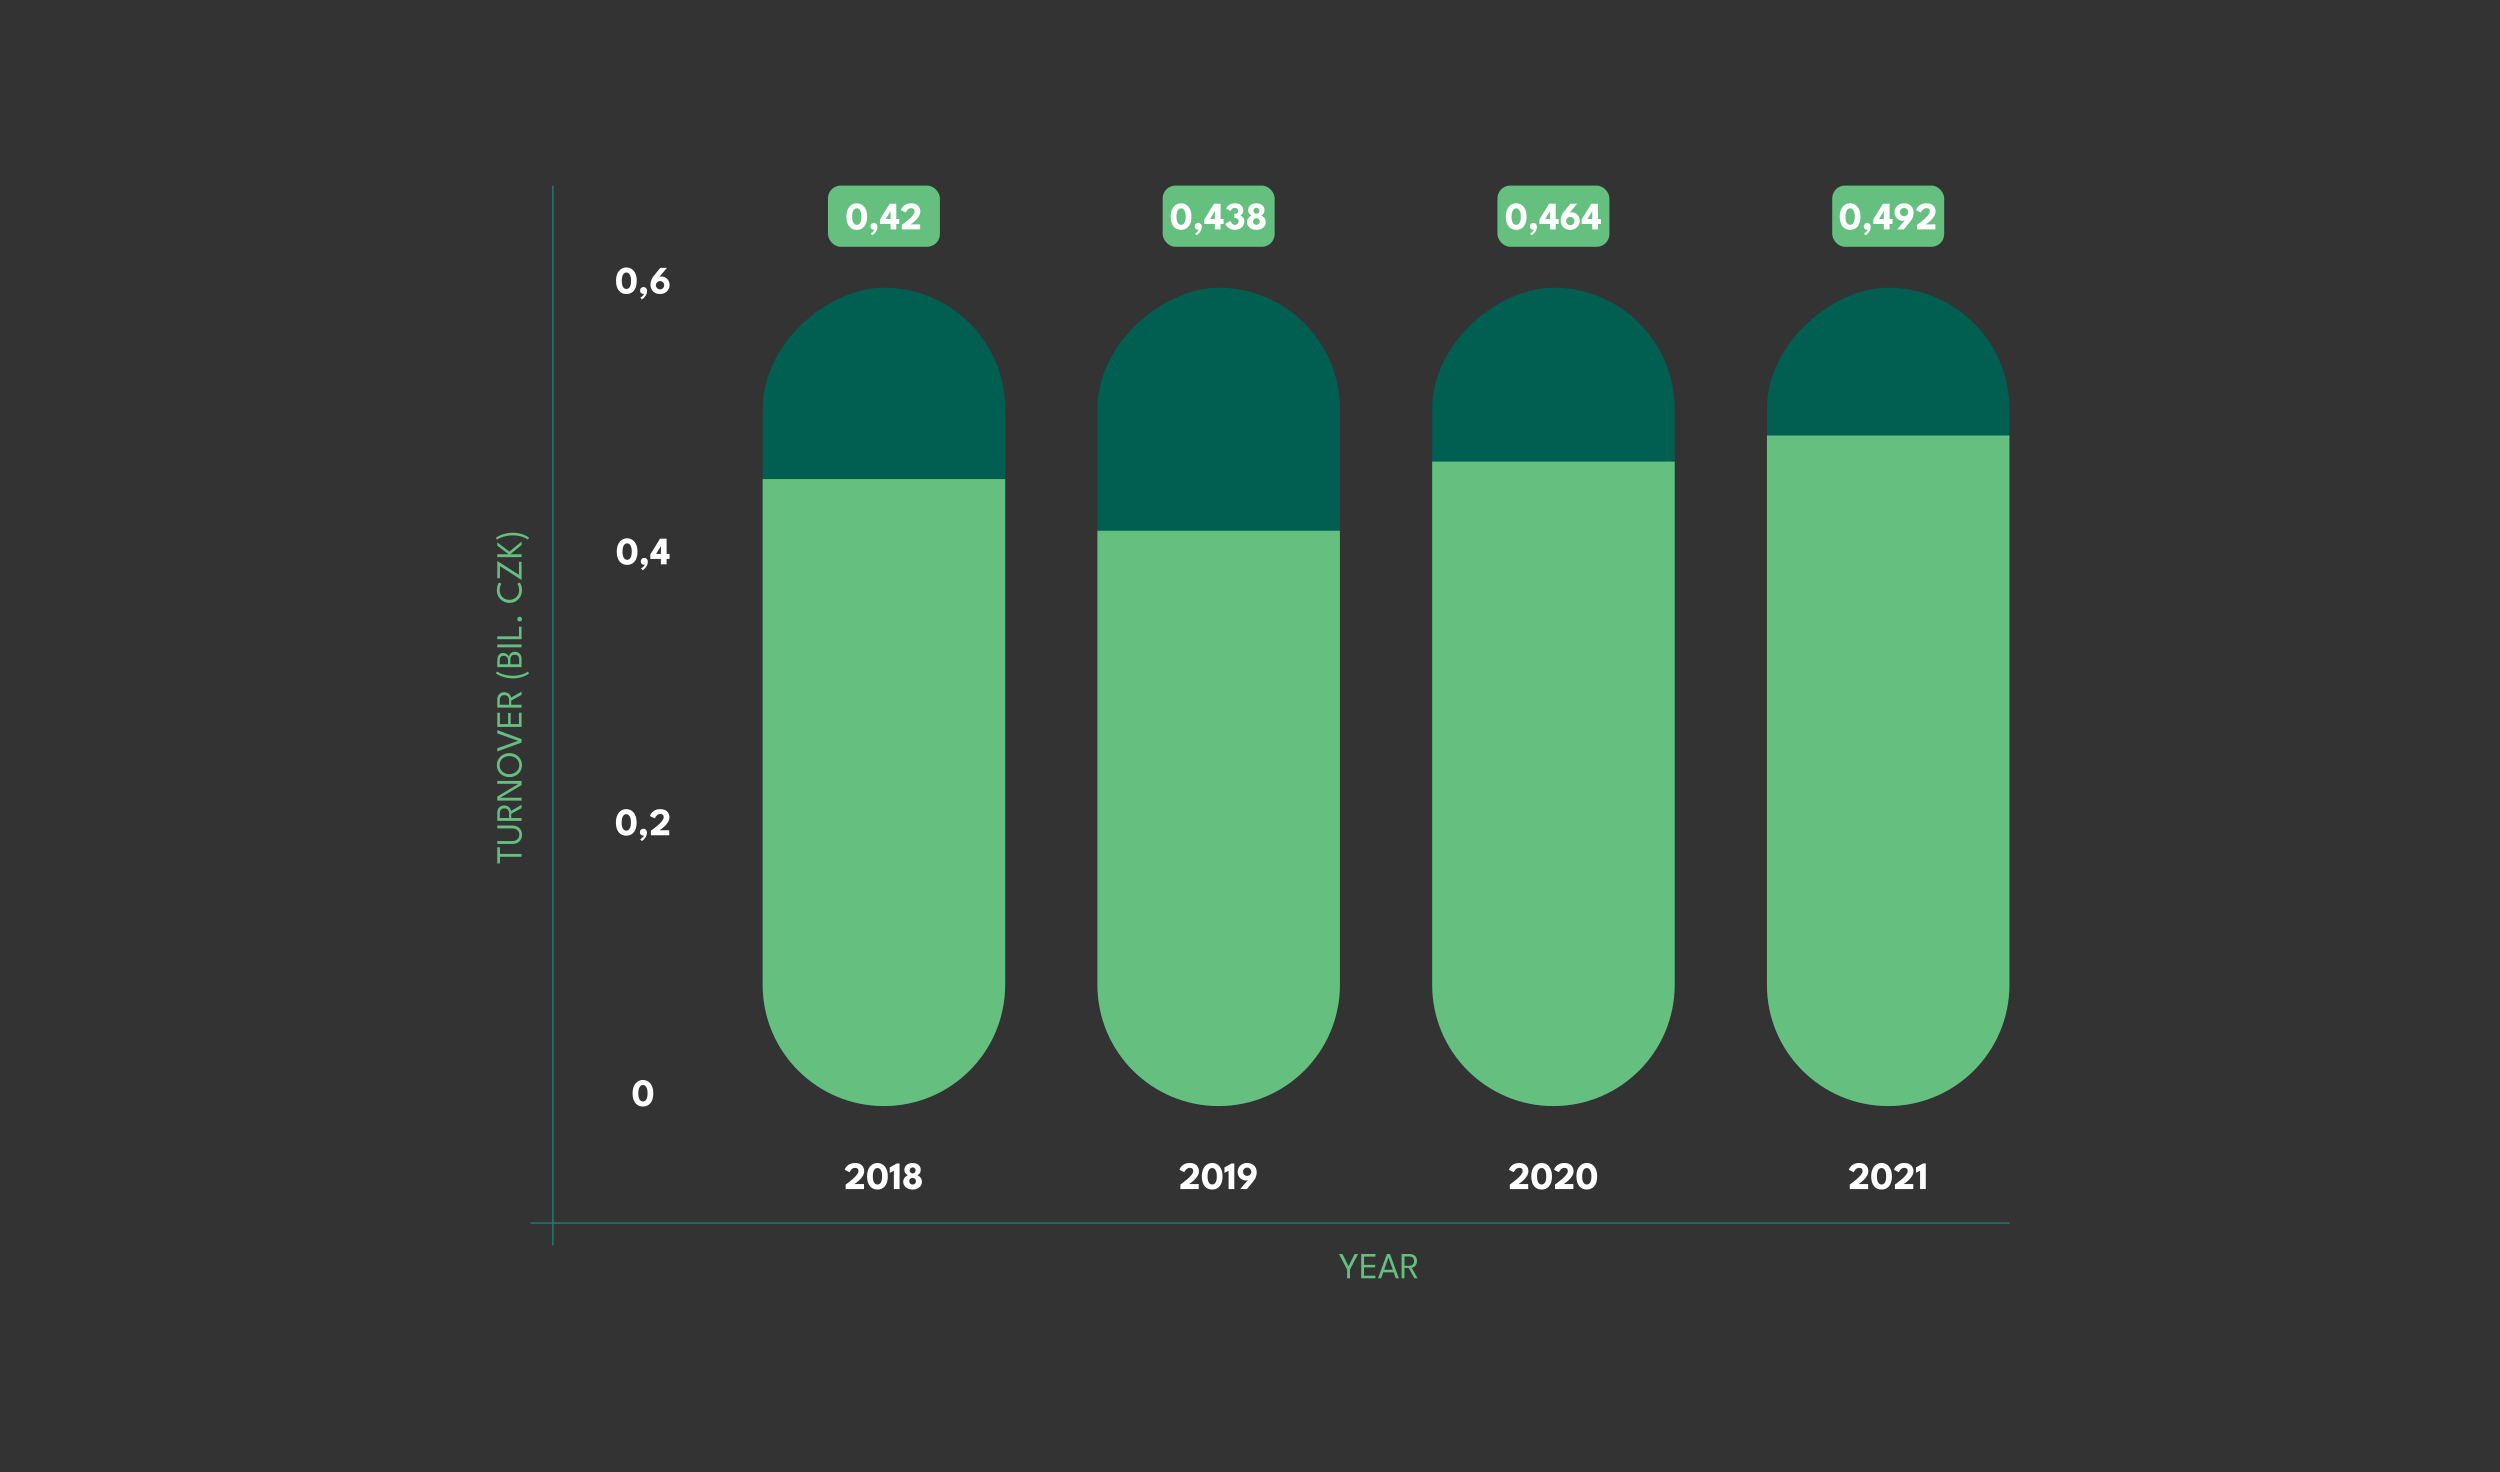 <?xml version="1.0" encoding="UTF-8"?>
<svg xmlns="http://www.w3.org/2000/svg" viewBox="0 0 960 565.32">
  <rect x="0" y="0" width="960" height="565.32" fill="#333333" stroke="none"/>
  <g id="uuid-d53f3c6d-5509-4d56-8467-6346f61921a7" data-name="Layer 1">
    <g>
      <rect x="182.31" y="221.05" width="314.24" height="93.11" rx="46.56" ry="46.56" transform="translate(71.83 607.03) rotate(-90)" fill="#005f51"/>
      <rect x="310.85" y="221.05" width="314.24" height="93.11" rx="46.56" ry="46.56" transform="translate(200.37 735.58) rotate(-90)" fill="#005f51"/>
      <rect x="439.4" y="221.05" width="314.24" height="93.11" rx="46.56" ry="46.56" transform="translate(328.92 864.12) rotate(-90)" fill="#005f51"/>
      <rect x="567.95" y="221.05" width="314.24" height="93.11" rx="46.56" ry="46.56" transform="translate(457.47 992.67) rotate(-90)" fill="#005f51"/>
      <path d="M246.89,414.7c2.11,0,3.98,1.69,3.98,5.11,0,3.64-1.87,5.1-3.98,5.1s-3.99-1.46-3.99-5.1c0-3.42,1.9-5.11,3.99-5.11Zm0,8.27c1.1,0,1.78-1.02,1.78-3.16,0-2.02-.69-3.17-1.78-3.17s-1.78,1.16-1.78,3.17c0,2.15,.69,3.16,1.78,3.16Z" fill="#fff"/>
      <g>
        <path d="M240.49,310.7c2.11,0,3.98,1.69,3.98,5.11,0,3.64-1.87,5.1-3.98,5.1s-3.99-1.46-3.99-5.1c0-3.42,1.9-5.11,3.99-5.11Zm0,8.27c1.1,0,1.78-1.02,1.78-3.16,0-2.02-.69-3.17-1.78-3.17s-1.78,1.16-1.78,3.17c0,2.15,.69,3.16,1.78,3.16Z" fill="#fff"/>
        <path d="M248.43,319.74c0,1.31-.94,2.63-1.99,3.22l-.6-.67c.51-.27,1.25-.86,1.45-1.52-.1,.06-.22,.08-.41,.08-.6,0-1.16-.49-1.16-1.28s.6-1.35,1.34-1.35,1.37,.53,1.37,1.53Z" fill="#fff"/>
        <path d="M251.45,314.23l-1.88-.87c.05-.3,.93-2.66,3.94-2.66,2.76,0,3.55,1.79,3.55,3.19,0,2.57-3.57,4.78-3.81,4.92h3.73v1.92h-7.04v-1.75c.46-.35,4.92-3.34,4.92-5.12,0-.94-.49-1.29-1.34-1.29-1.33,0-2.02,1.54-2.06,1.66Z" fill="#fff"/>
      </g>
      <g>
        <path d="M240.54,102.7c2.11,0,3.98,1.69,3.98,5.11,0,3.64-1.87,5.1-3.98,5.1s-3.99-1.46-3.99-5.1c0-3.42,1.9-5.11,3.99-5.11Zm0,8.27c1.1,0,1.78-1.02,1.78-3.16,0-2.02-.69-3.17-1.78-3.17s-1.78,1.16-1.78,3.17c0,2.15,.69,3.16,1.78,3.16Z" fill="#fff"/>
        <path d="M248.48,111.74c0,1.31-.94,2.63-1.99,3.22l-.6-.67c.51-.27,1.25-.86,1.45-1.52-.1,.06-.22,.08-.41,.08-.6,0-1.16-.49-1.16-1.28s.6-1.35,1.34-1.35,1.37,.53,1.37,1.53Z" fill="#fff"/>
        <path d="M257.12,109.45c0,2.02-1.64,3.46-3.66,3.46s-3.67-1.33-3.67-3.54c0-1.62,.63-2.66,1.3-3.48l2.46-3.02h2.57l-3.04,3.56c.13-.13,.43-.27,.93-.27,1.54,0,3.11,1.25,3.11,3.28Zm-2.07,.07c0-.87-.71-1.59-1.58-1.59s-1.6,.72-1.6,1.59,.72,1.59,1.6,1.59,1.58-.71,1.58-1.59Z" fill="#fff"/>
      </g>
      <g>
        <path d="M240.82,206.7c2.11,0,3.98,1.69,3.98,5.11,0,3.64-1.87,5.1-3.98,5.1s-3.99-1.46-3.99-5.1c0-3.42,1.9-5.11,3.99-5.11Zm0,8.27c1.1,0,1.78-1.01,1.78-3.16,0-2.01-.69-3.17-1.78-3.17s-1.78,1.16-1.78,3.17c0,2.15,.69,3.16,1.78,3.16Z" fill="#fff"/>
        <path d="M248.76,215.74c0,1.31-.94,2.63-1.99,3.22l-.6-.67c.51-.27,1.25-.86,1.45-1.52-.1,.06-.22,.08-.41,.08-.6,0-1.16-.49-1.16-1.28s.6-1.35,1.34-1.35,1.37,.53,1.37,1.53Z" fill="#fff"/>
        <path d="M255.98,212.72h1.14v1.92h-1.14v2.07h-2.19v-2.07h-4.06v-1.75l3.73-6.03h2.52v5.85Zm-2.19-3.02h-.02l-1.83,3.02h1.85v-3.02Z" fill="#fff"/>
      </g>
      <path d="M385.98,183.97v194.2c0,25.71-20.84,46.56-46.56,46.56h0c-25.71,0-46.56-20.84-46.56-46.56V183.97s93.11,0,93.11,0Z" fill="#65c080"/>
      <path d="M514.53,203.79v174.38c0,25.71-20.84,46.56-46.56,46.56h0c-25.71,0-46.56-20.84-46.56-46.56V203.79s93.11,0,93.11,0Z" fill="#65c080"/>
      <path d="M643.08,177.26v200.91c0,25.71-20.84,46.56-46.56,46.56h0c-25.71,0-46.56-20.84-46.56-46.56V177.26s93.11,0,93.11,0Z" fill="#65c080"/>
      <path d="M771.62,167.25v210.92c0,25.71-20.84,46.56-46.56,46.56h0c-25.71,0-46.56-20.84-46.56-46.56V167.25s93.11,0,93.11,0Z" fill="#65c080"/>
      <g>
        <rect x="317.93" y="71.26" width="43" height="23.51" rx="4.91" ry="4.91" fill="#65c080"/>
        <g>
          <path d="M329,78.06c2.11,0,3.98,1.69,3.98,5.11,0,3.64-1.87,5.1-3.98,5.1s-3.99-1.46-3.99-5.1c0-3.42,1.9-5.11,3.99-5.11Zm0,8.27c1.1,0,1.78-1.02,1.78-3.16,0-2.02-.69-3.17-1.78-3.17s-1.78,1.16-1.78,3.17c0,2.15,.69,3.16,1.78,3.16Z" fill="#fff"/>
          <path d="M336.94,87.1c0,1.31-.94,2.63-1.99,3.22l-.6-.67c.51-.27,1.25-.86,1.45-1.52-.1,.06-.22,.08-.41,.08-.6,0-1.16-.49-1.16-1.28s.6-1.35,1.34-1.35,1.37,.53,1.37,1.53Z" fill="#fff"/>
          <path d="M344.17,84.09h1.14v1.92h-1.14v2.07h-2.19v-2.07h-4.06v-1.75l3.73-6.03h2.52v5.85Zm-2.19-3.02h-.02l-1.83,3.02h1.85v-3.02Z" fill="#fff"/>
          <path d="M347.8,81.59l-1.88-.87c.05-.3,.93-2.66,3.94-2.66,2.76,0,3.55,1.79,3.55,3.19,0,2.57-3.57,4.78-3.81,4.92h3.73v1.92h-7.04v-1.75c.46-.35,4.92-3.34,4.92-5.12,0-.94-.49-1.29-1.34-1.29-1.33,0-2.02,1.54-2.06,1.66Z" fill="#fff"/>
        </g>
      </g>
      <g>
        <rect x="446.47" y="71.26" width="43" height="23.51" rx="4.91" ry="4.91" fill="#65c080"/>
        <g>
          <path d="M453.54,78.06c2.11,0,3.98,1.69,3.98,5.11,0,3.64-1.87,5.1-3.98,5.1s-3.99-1.46-3.99-5.1c0-3.42,1.9-5.11,3.99-5.11Zm0,8.27c1.1,0,1.78-1.02,1.78-3.16,0-2.02-.69-3.17-1.78-3.17s-1.78,1.16-1.78,3.17c0,2.15,.69,3.16,1.78,3.16Z" fill="#fff"/>
          <path d="M461.48,87.1c0,1.31-.94,2.63-1.99,3.22l-.6-.67c.51-.27,1.25-.86,1.45-1.52-.1,.06-.22,.08-.41,.08-.6,0-1.16-.49-1.16-1.28s.6-1.35,1.34-1.35,1.37,.53,1.37,1.53Z" fill="#fff"/>
          <path d="M468.71,84.09h1.14v1.92h-1.14v2.07h-2.19v-2.07h-4.06v-1.75l3.73-6.03h2.52v5.85Zm-2.19-3.02h-.02l-1.83,3.02h1.85v-3.02Z" fill="#fff"/>
          <path d="M474.22,78.06c1.87,0,3.22,1.1,3.22,2.76,0,1-.63,1.8-1.25,1.96,.72,.1,1.62,.94,1.62,2.25,0,1.88-1.53,3.23-3.63,3.23s-3.38-1.37-3.67-2.41l2.01-.99c.17,.64,.74,1.5,1.64,1.5s1.46-.58,1.46-1.4-.66-1.26-1.46-1.26h-.19v-1.57h.25c.69,0,1.24-.45,1.24-1.16,0-.64-.46-1.15-1.28-1.15-1.02,0-1.48,.82-1.56,1.21l-1.78-.84c.21-.79,1.25-2.13,3.36-2.13Z" fill="#fff"/>
          <path d="M478.86,85.35c0-1.37,.75-2.13,1.75-2.57-.75-.42-1.33-.99-1.33-2.13,0-1.58,1.43-2.58,3.16-2.58s3.13,1,3.13,2.58c0,1.14-.55,1.71-1.29,2.13,.98,.45,1.75,1.2,1.75,2.57,0,1.71-1.65,2.92-3.58,2.92s-3.6-1.21-3.6-2.92Zm4.89-.28c0-.72-.58-1.29-1.31-1.29s-1.3,.57-1.3,1.29,.58,1.28,1.3,1.28,1.31-.57,1.31-1.28Zm-.14-4.15c0-.63-.52-1.16-1.15-1.16s-1.16,.53-1.16,1.16,.52,1.16,1.16,1.16,1.15-.52,1.15-1.16Z" fill="#fff"/>
        </g>
      </g>
      <g>
        <rect x="575.02" y="71.26" width="43" height="23.51" rx="4.91" ry="4.91" fill="#65c080"/>
        <g>
          <path d="M582.22,78.06c2.11,0,3.98,1.69,3.98,5.11,0,3.64-1.87,5.1-3.98,5.1s-3.99-1.46-3.99-5.1c0-3.42,1.9-5.11,3.99-5.11Zm0,8.27c1.1,0,1.78-1.02,1.78-3.16,0-2.02-.69-3.17-1.78-3.17s-1.78,1.16-1.78,3.17c0,2.15,.69,3.16,1.78,3.16Z" fill="#fff"/>
          <path d="M590.17,87.1c0,1.31-.94,2.63-1.99,3.22l-.6-.67c.51-.27,1.25-.86,1.45-1.52-.1,.06-.22,.08-.41,.08-.6,0-1.16-.49-1.16-1.28s.6-1.35,1.34-1.35,1.37,.53,1.37,1.53Z" fill="#fff"/>
          <path d="M597.39,84.09h1.14v1.92h-1.14v2.07h-2.19v-2.07h-4.06v-1.75l3.73-6.03h2.52v5.85Zm-2.19-3.02h-.02l-1.83,3.02h1.85v-3.02Z" fill="#fff"/>
          <path d="M606.64,84.81c0,2.02-1.64,3.46-3.66,3.46s-3.67-1.33-3.67-3.54c0-1.62,.63-2.66,1.3-3.48l2.46-3.02h2.57l-3.04,3.56c.13-.13,.43-.27,.93-.27,1.54,0,3.11,1.25,3.11,3.28Zm-2.07,.07c0-.87-.71-1.59-1.58-1.59s-1.6,.72-1.6,1.59,.72,1.59,1.6,1.59,1.58-.71,1.58-1.59Z" fill="#fff"/>
          <path d="M613.61,84.09h1.14v1.92h-1.14v2.07h-2.19v-2.07h-4.06v-1.75l3.73-6.03h2.52v5.85Zm-2.19-3.02h-.02l-1.83,3.02h1.85v-3.02Z" fill="#fff"/>
        </g>
      </g>
      <g>
        <rect x="703.57" y="71.26" width="43" height="23.51" rx="4.91" ry="4.91" fill="#65c080"/>
        <g>
          <path d="M710.44,78.06c2.11,0,3.98,1.69,3.98,5.11,0,3.64-1.87,5.1-3.98,5.1s-3.99-1.46-3.99-5.1c0-3.42,1.9-5.11,3.99-5.11Zm0,8.27c1.1,0,1.78-1.02,1.78-3.16,0-2.02-.69-3.17-1.78-3.17s-1.78,1.16-1.78,3.17c0,2.15,.69,3.16,1.78,3.16Z" fill="#fff"/>
          <path d="M718.38,87.1c0,1.31-.94,2.63-1.99,3.22l-.6-.67c.51-.27,1.25-.86,1.45-1.52-.1,.06-.22,.08-.41,.08-.6,0-1.16-.49-1.16-1.28s.6-1.35,1.34-1.35,1.37,.53,1.37,1.53Z" fill="#fff"/>
          <path d="M725.6,84.09h1.14v1.92h-1.14v2.07h-2.19v-2.07h-4.06v-1.75l3.73-6.03h2.52v5.85Zm-2.19-3.02h-.02l-1.83,3.02h1.85v-3.02Z" fill="#fff"/>
          <path d="M727.5,81.52c0-2.02,1.64-3.46,3.66-3.46s3.66,1.33,3.66,3.54c0,1.62-.62,2.66-1.29,3.48l-2.46,3.01h-2.57l3.04-3.56c-.13,.13-.42,.27-.92,.27-1.54,0-3.11-1.25-3.11-3.28Zm2.07-.07c0,.87,.71,1.59,1.58,1.59s1.6-.72,1.6-1.59-.72-1.59-1.6-1.59-1.58,.71-1.58,1.59Z" fill="#fff"/>
          <path d="M737.64,81.59l-1.88-.87c.05-.3,.93-2.66,3.94-2.66,2.76,0,3.55,1.79,3.55,3.19,0,2.57-3.57,4.78-3.81,4.92h3.73v1.92h-7.04v-1.75c.46-.35,4.92-3.34,4.92-5.12,0-.94-.49-1.29-1.34-1.29-1.33,0-2.02,1.54-2.06,1.66Z" fill="#fff"/>
        </g>
      </g>
      <g>
        <path d="M326.24,450.11l-1.88-.87c.05-.3,.93-2.66,3.94-2.66,2.76,0,3.55,1.79,3.55,3.19,0,2.57-3.57,4.78-3.81,4.92h3.73v1.92h-7.04v-1.75c.46-.35,4.92-3.34,4.92-5.12,0-.94-.49-1.29-1.34-1.29-1.33,0-2.02,1.54-2.06,1.66Z" fill="#fff"/>
        <path d="M336.94,446.58c2.11,0,3.98,1.69,3.98,5.11,0,3.64-1.87,5.1-3.98,5.1s-3.99-1.46-3.99-5.1c0-3.42,1.9-5.11,3.99-5.11Zm0,8.27c1.1,0,1.78-1.02,1.78-3.16,0-2.02-.69-3.17-1.78-3.17s-1.78,1.16-1.78,3.17c0,2.15,.69,3.16,1.78,3.16Z" fill="#fff"/>
        <path d="M341.66,450.37v-2.09l2.73-1.52h1.04v9.85h-2.19v-7.07l-1.57,.83Z" fill="#fff"/>
        <path d="M346.85,453.87c0-1.37,.75-2.13,1.75-2.57-.75-.42-1.33-.99-1.33-2.13,0-1.58,1.43-2.58,3.16-2.58s3.13,1,3.13,2.58c0,1.14-.55,1.71-1.29,2.13,.98,.45,1.75,1.2,1.75,2.57,0,1.71-1.65,2.92-3.58,2.92s-3.6-1.21-3.6-2.92Zm4.89-.28c0-.72-.58-1.29-1.31-1.29s-1.3,.57-1.3,1.29,.58,1.28,1.3,1.28,1.31-.57,1.31-1.28Zm-.14-4.15c0-.63-.52-1.16-1.15-1.16s-1.16,.53-1.16,1.16,.52,1.16,1.16,1.16,1.15-.52,1.15-1.16Z" fill="#fff"/>
      </g>
      <g>
        <path d="M454.78,450.11l-1.88-.87c.05-.3,.93-2.66,3.94-2.66,2.76,0,3.55,1.79,3.55,3.19,0,2.57-3.57,4.78-3.81,4.92h3.73v1.92h-7.04v-1.75c.46-.35,4.92-3.34,4.92-5.12,0-.94-.49-1.29-1.34-1.29-1.33,0-2.02,1.54-2.06,1.66Z" fill="#fff"/>
        <path d="M465.48,446.58c2.11,0,3.98,1.69,3.98,5.11,0,3.64-1.87,5.1-3.98,5.1s-3.99-1.46-3.99-5.1c0-3.42,1.9-5.11,3.99-5.11Zm0,8.27c1.1,0,1.78-1.02,1.78-3.16,0-2.02-.69-3.17-1.78-3.17s-1.78,1.16-1.78,3.17c0,2.15,.69,3.16,1.78,3.16Z" fill="#fff"/>
        <path d="M470.2,450.37v-2.09l2.73-1.52h1.04v9.85h-2.19v-7.07l-1.57,.83Z" fill="#fff"/>
        <path d="M475.25,450.03c0-2.02,1.64-3.46,3.66-3.46s3.66,1.33,3.66,3.54c0,1.62-.62,2.66-1.29,3.48l-2.46,3.01h-2.57l3.04-3.56c-.13,.13-.42,.27-.92,.27-1.54,0-3.11-1.25-3.11-3.28Zm2.07-.07c0,.87,.71,1.59,1.58,1.59s1.6-.72,1.6-1.59-.72-1.59-1.6-1.59-1.58,.71-1.58,1.59Z" fill="#fff"/>
      </g>
      <g>
        <path d="M581.29,450.11l-1.88-.87c.05-.3,.93-2.66,3.94-2.66,2.76,0,3.55,1.79,3.55,3.19,0,2.57-3.57,4.78-3.81,4.92h3.73v1.92h-7.04v-1.75c.46-.35,4.92-3.34,4.92-5.12,0-.94-.49-1.29-1.34-1.29-1.33,0-2.02,1.54-2.06,1.66Z" fill="#fff"/>
        <path d="M591.99,446.58c2.11,0,3.98,1.69,3.98,5.11,0,3.64-1.87,5.1-3.98,5.1s-3.99-1.46-3.99-5.1c0-3.42,1.9-5.11,3.99-5.11Zm0,8.27c1.1,0,1.78-1.02,1.78-3.16,0-2.02-.69-3.17-1.78-3.17s-1.78,1.16-1.78,3.17c0,2.15,.69,3.16,1.78,3.16Z" fill="#fff"/>
        <path d="M598.63,450.11l-1.88-.87c.05-.3,.93-2.66,3.94-2.66,2.76,0,3.55,1.79,3.55,3.19,0,2.57-3.57,4.78-3.81,4.92h3.73v1.92h-7.04v-1.75c.46-.35,4.92-3.34,4.92-5.12,0-.94-.49-1.29-1.34-1.29-1.33,0-2.02,1.54-2.06,1.66Z" fill="#fff"/>
        <path d="M609.33,446.58c2.11,0,3.98,1.69,3.98,5.11,0,3.64-1.87,5.1-3.98,5.1s-3.99-1.46-3.99-5.1c0-3.42,1.9-5.11,3.99-5.11Zm0,8.27c1.1,0,1.78-1.02,1.78-3.16,0-2.02-.69-3.17-1.78-3.17s-1.78,1.16-1.78,3.17c0,2.15,.69,3.16,1.78,3.16Z" fill="#fff"/>
      </g>
      <g>
        <path d="M711.82,450.11l-1.88-.87c.05-.3,.93-2.66,3.94-2.66,2.76,0,3.55,1.79,3.55,3.19,0,2.57-3.57,4.78-3.81,4.92h3.73v1.92h-7.04v-1.75c.46-.35,4.92-3.34,4.92-5.12,0-.94-.49-1.29-1.34-1.29-1.33,0-2.02,1.54-2.06,1.66Z" fill="#fff"/>
        <path d="M722.52,446.58c2.11,0,3.98,1.69,3.98,5.11,0,3.64-1.87,5.1-3.98,5.1s-3.99-1.46-3.99-5.1c0-3.42,1.9-5.11,3.99-5.11Zm0,8.27c1.1,0,1.78-1.02,1.78-3.16,0-2.02-.69-3.17-1.78-3.17s-1.78,1.16-1.78,3.17c0,2.15,.69,3.16,1.78,3.16Z" fill="#fff"/>
        <path d="M729.16,450.11l-1.88-.87c.05-.3,.93-2.66,3.94-2.66,2.76,0,3.55,1.79,3.55,3.19,0,2.57-3.57,4.78-3.81,4.92h3.73v1.92h-7.04v-1.75c.46-.35,4.92-3.34,4.92-5.12,0-.94-.49-1.29-1.34-1.29-1.33,0-2.02,1.54-2.06,1.66Z" fill="#fff"/>
        <path d="M735.73,450.37v-2.09l2.73-1.52h1.04v9.85h-2.19v-7.07l-1.57,.83Z" fill="#fff"/>
      </g>
      <line x1="212.31" y1="71.26" x2="212.31" y2="478.22" fill="none" stroke="#1b8674" stroke-miterlimit="10" stroke-width=".5"/>
      <line x1="771.62" y1="469.65" x2="203.67" y2="469.65" fill="none" stroke="#1b8674" stroke-miterlimit="10" stroke-width=".5"/>
    </g>
  </g>
  <g id="uuid-161a2e3b-b7ea-4afb-a26b-be6c6a8da571" data-name="Layer 3">
    <g>
      <path d="M191.96,331.56h-1v-6.21h1v2.55h8.32v1.1h-8.32v2.56Z" fill="#65c080"/>
      <path d="M190.96,317h5.8c2.3,0,3.7,1.5,3.7,3.53s-1.39,3.55-3.7,3.55h-5.8v-1.1h5.74c1.68,0,2.72-1.06,2.72-2.45s-1.04-2.43-2.72-2.43h-5.74v-1.1Z" fill="#65c080"/>
      <path d="M190.96,312.02c0-1.49,.96-2.72,2.68-2.72s2.55,1.25,2.59,2.08l4.05-2.32v1.25l-3.97,2.18v1.63h3.97v1.09h-9.32v-3.19Zm4.53,.38c0-1.15-.56-1.98-1.81-1.98s-1.78,.83-1.78,1.97v1.72h3.6v-1.72Z" fill="#65c080"/>
      <path d="M192.12,306.34h8.16v1.1h-9.32v-1.57l8.15-4.9h-8.15v-1.1h9.32v1.58l-8.16,4.88Z" fill="#65c080"/>
      <path d="M190.79,293.8c0-2.64,2.11-4.61,4.82-4.61s4.84,1.94,4.84,4.61-2.11,4.62-4.84,4.62-4.82-1.99-4.82-4.62Zm8.61,0c0-2.03-1.65-3.47-3.79-3.47s-3.77,1.43-3.77,3.47,1.64,3.48,3.77,3.48,3.79-1.46,3.79-3.48Z" fill="#65c080"/>
      <path d="M200.28,285.13l-9.32,3.42v-1.23l8-2.85-8-2.85v-1.24l9.32,3.43v1.31Z" fill="#65c080"/>
      <path d="M190.96,273.67h1v4.37h3.16v-4.28h.97v4.28h3.19v-4.37h1v5.46h-9.32v-5.46Z" fill="#65c080"/>
      <path d="M190.96,268.53c0-1.49,.96-2.72,2.68-2.72s2.55,1.25,2.59,2.08l4.05-2.32v1.25l-3.97,2.18v1.63h3.97v1.09h-9.32v-3.19Zm4.53,.38c0-1.15-.56-1.98-1.81-1.98s-1.78,.83-1.78,1.97v1.72h3.6v-1.72Z" fill="#65c080"/>
      <path d="M196.93,260.5c-2.94,0-5.44-1.11-6.5-1.94l.4-.73c.92,.71,3.2,1.67,6.1,1.67,2.73,0,4.91-.91,5.79-1.6l.42,.71c-1,.82-3.36,1.9-6.22,1.9Z" fill="#65c080"/>
      <path d="M190.96,253.66c0-1.52,.52-2.93,2.25-2.93,1.19,0,2.11,.83,2.2,1.47,.06-.7,.75-1.92,2.25-1.92s2.62,.9,2.62,2.83v3.07h-9.32v-2.52Zm4.11-.22c0-1.1-.87-1.62-1.68-1.62-1.12,0-1.5,.71-1.5,1.82v1.45h3.18v-1.65Zm4.28-.25c0-1.39-.84-1.77-1.73-1.77-.97,0-1.64,.66-1.64,1.88v1.79h3.37v-1.9Z" fill="#65c080"/>
      <path d="M190.96,247.47h9.32v1.1h-9.32v-1.1Z" fill="#65c080"/>
      <path d="M190.96,244.35h8.32v-3.7h1v4.8h-9.32v-1.1Z" fill="#65c080"/>
      <path d="M199.55,238.66c-.52,0-.92-.41-.92-.91s.39-.91,.92-.91,.9,.4,.9,.91-.4,.91-.9,.91Z" fill="#65c080"/>
      <path d="M198.64,224.17l.95-.48c.37,.42,.86,1.52,.86,2.99,0,2.75-2.11,4.85-4.82,4.85s-4.85-2.09-4.85-4.85c0-1.47,.49-2.56,.86-2.99l.95,.48c-.31,.36-.73,1.27-.73,2.47,0,2.12,1.58,3.69,3.74,3.69s3.76-1.58,3.76-3.69c0-1.2-.42-2.11-.73-2.47Z" fill="#65c080"/>
      <path d="M190.96,215.42l8.32,5.32v-5.02h1v6.99l-8.32-5.34v4.68h-1v-6.63Z" fill="#65c080"/>
      <path d="M200.28,207.97v1.32l-4.34,3.55h4.34v1.11h-9.32v-1.11h4.32l-4.32-3.32v-1.26l4.63,3.55,4.7-3.84Z" fill="#65c080"/>
      <path d="M202.72,207.17c-.88-.69-3.07-1.59-5.79-1.59-2.9,0-5.18,.95-6.1,1.66l-.4-.73c1.06-.83,3.56-1.94,6.5-1.94s5.22,1.08,6.22,1.9l-.42,.7Z" fill="#65c080"/>
    </g>
    <g>
      <path d="M514.17,481.54h1.32l2.35,4.68,2.34-4.68h1.32l-3.12,5.97v3.36h-1.1v-3.36l-3.12-5.97Z" fill="#65c080"/>
      <path d="M528.16,481.54v1h-4.37v3.16h4.28v.97h-4.28v3.19h4.37v1h-5.46v-9.33h5.46Z" fill="#65c080"/>
      <path d="M533.75,481.54l3.42,9.33h-1.17l-.82-2.29h-4.01l-.83,2.29h-1.18l3.43-9.33h1.15Zm1.09,6.03l-1.65-4.68h-.02l-1.64,4.68h3.31Z" fill="#65c080"/>
      <path d="M541.41,481.54c1.49,0,2.72,.96,2.72,2.68s-1.25,2.55-2.08,2.59l2.32,4.05h-1.25l-2.18-3.97h-1.63v3.97h-1.09v-9.33h3.19Zm-.38,4.53c1.15,0,1.98-.56,1.98-1.82s-.83-1.78-1.97-1.78h-1.72v3.6h1.72Z" fill="#65c080"/>
    </g>
  </g>
</svg>